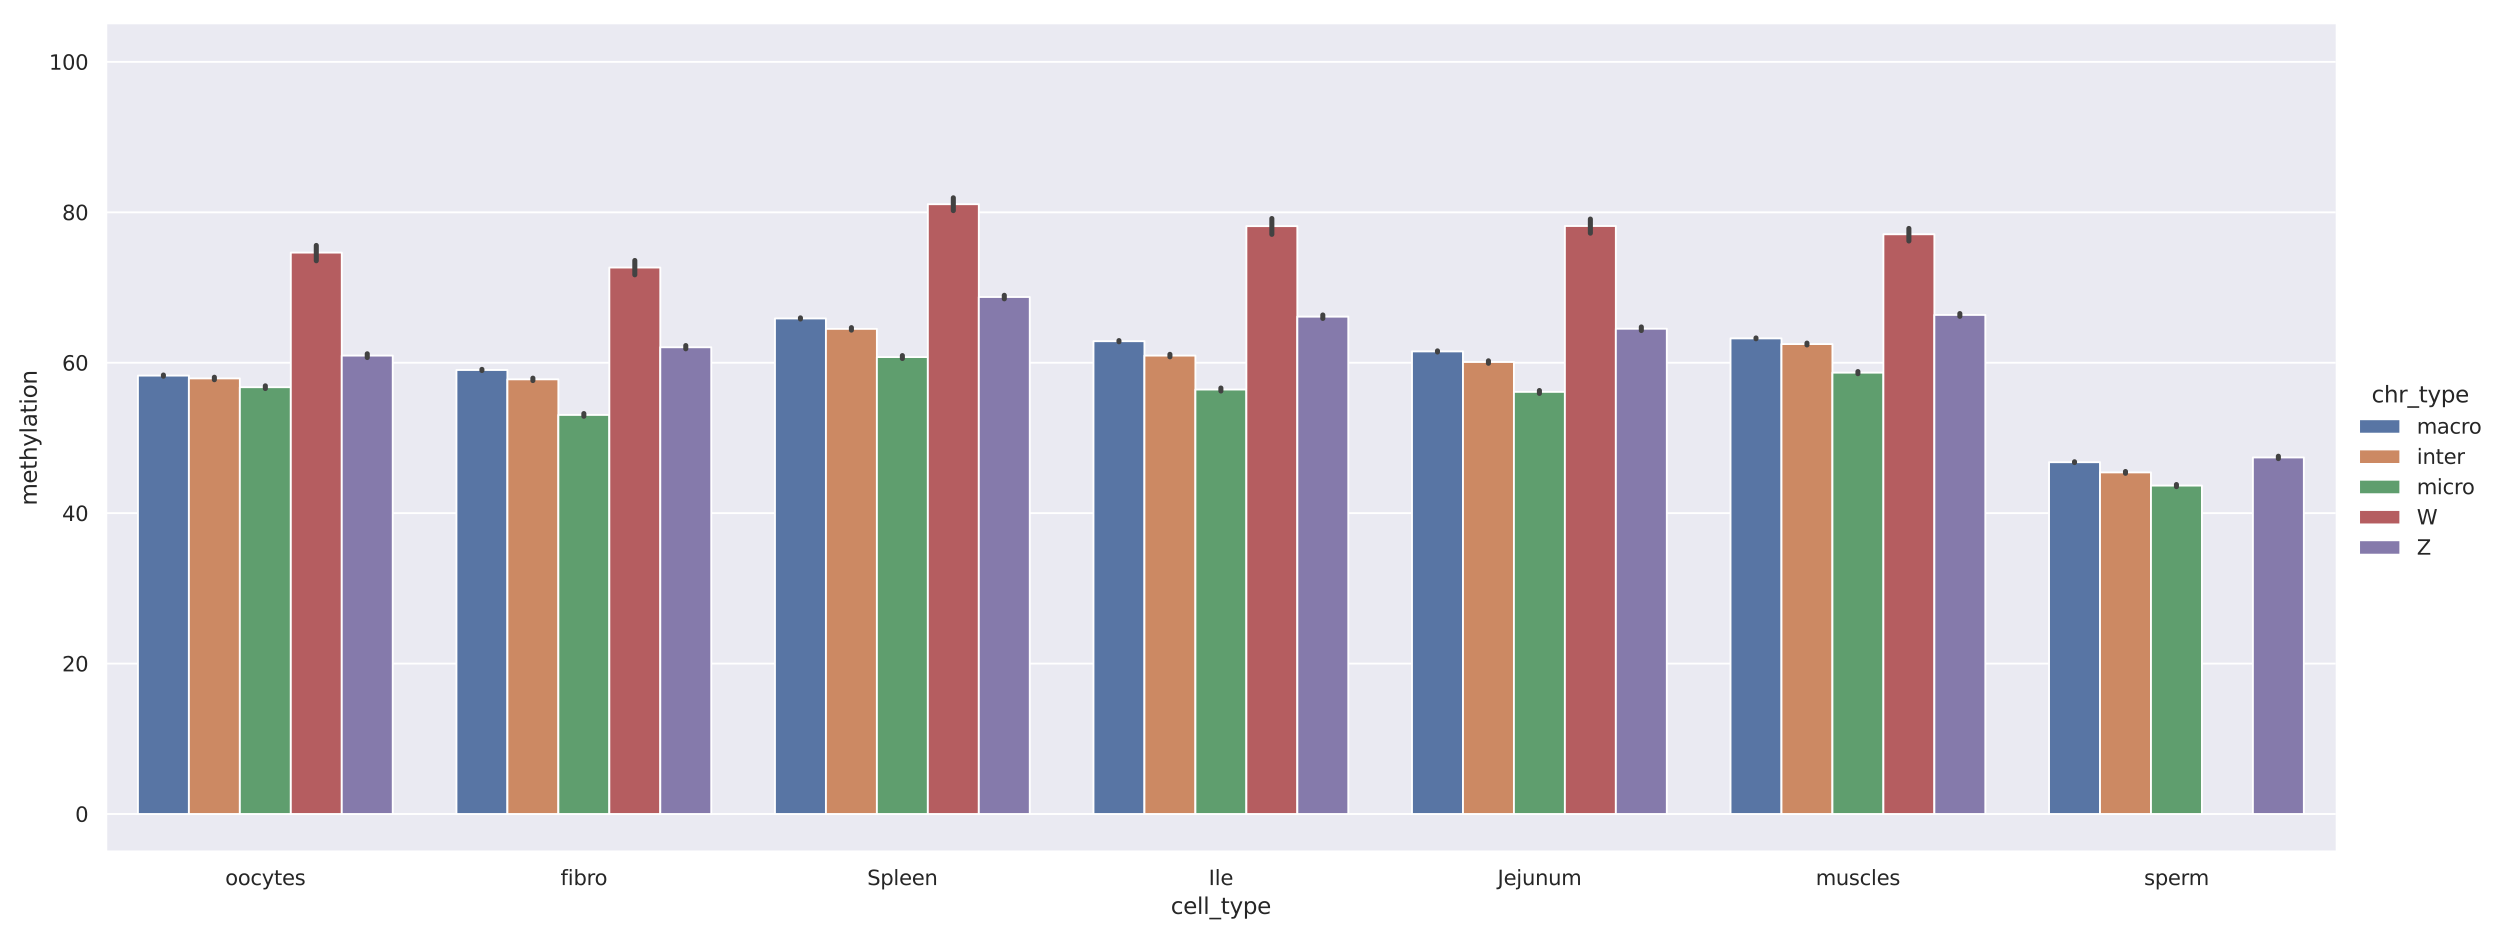 <?xml version="1.0" encoding="utf-8" standalone="no"?>
<!DOCTYPE svg PUBLIC "-//W3C//DTD SVG 1.1//EN"
  "http://www.w3.org/Graphics/SVG/1.1/DTD/svg11.dtd">
<svg height="504pt" version="1.1" viewBox="0 0 1334.35 504" width="1334.35pt" xmlns="http://www.w3.org/2000/svg" xmlns:xlink="http://www.w3.org/1999/xlink">
 <defs>
  <style type="text/css">*{stroke-linecap:butt;stroke-linejoin:round;}</style>
 </defs>
 <g id="figure_1">
  <g id="patch_1">
   <path d="M 0 504 
L 1334.35 504 
L 1334.35 0 
L 0 0 
z
" style="fill:#ffffff;"/>
  </g>
  <g id="axes_1">
   <g id="patch_2">
    <path d="M 56.615 454.54 
L 1246.657 454.54 
L 1246.657 12.96 
L 56.615 12.96 
z
" style="fill:#eaeaf2;"/>
   </g>
   <g id="matplotlib.axis_1">
    <g id="xtick_1">
     <g id="text_1">
      <!-- oocytes -->
      <g style="fill:#262626;" transform="translate(120.202 472.398)scale(0.11 -0.11)">
       <defs>
        <path d="M 1959 3097 
Q 1497 3097 1228 2736 
Q 959 2375 959 1747 
Q 959 1119 1226 758 
Q 1494 397 1959 397 
Q 2419 397 2687 759 
Q 2956 1122 2956 1747 
Q 2956 2369 2687 2733 
Q 2419 3097 1959 3097 
z
M 1959 3584 
Q 2709 3584 3137 3096 
Q 3566 2609 3566 1747 
Q 3566 888 3137 398 
Q 2709 -91 1959 -91 
Q 1206 -91 779 398 
Q 353 888 353 1747 
Q 353 2609 779 3096 
Q 1206 3584 1959 3584 
z
" id="DejaVuSans-6f" transform="scale(0.016)"/>
        <path d="M 3122 3366 
L 3122 2828 
Q 2878 2963 2633 3030 
Q 2388 3097 2138 3097 
Q 1578 3097 1268 2742 
Q 959 2388 959 1747 
Q 959 1106 1268 751 
Q 1578 397 2138 397 
Q 2388 397 2633 464 
Q 2878 531 3122 666 
L 3122 134 
Q 2881 22 2623 -34 
Q 2366 -91 2075 -91 
Q 1284 -91 818 406 
Q 353 903 353 1747 
Q 353 2603 823 3093 
Q 1294 3584 2113 3584 
Q 2378 3584 2631 3529 
Q 2884 3475 3122 3366 
z
" id="DejaVuSans-63" transform="scale(0.016)"/>
        <path d="M 2059 -325 
Q 1816 -950 1584 -1140 
Q 1353 -1331 966 -1331 
L 506 -1331 
L 506 -850 
L 844 -850 
Q 1081 -850 1212 -737 
Q 1344 -625 1503 -206 
L 1606 56 
L 191 3500 
L 800 3500 
L 1894 763 
L 2988 3500 
L 3597 3500 
L 2059 -325 
z
" id="DejaVuSans-79" transform="scale(0.016)"/>
        <path d="M 1172 4494 
L 1172 3500 
L 2356 3500 
L 2356 3053 
L 1172 3053 
L 1172 1153 
Q 1172 725 1289 603 
Q 1406 481 1766 481 
L 2356 481 
L 2356 0 
L 1766 0 
Q 1100 0 847 248 
Q 594 497 594 1153 
L 594 3053 
L 172 3053 
L 172 3500 
L 594 3500 
L 594 4494 
L 1172 4494 
z
" id="DejaVuSans-74" transform="scale(0.016)"/>
        <path d="M 3597 1894 
L 3597 1613 
L 953 1613 
Q 991 1019 1311 708 
Q 1631 397 2203 397 
Q 2534 397 2845 478 
Q 3156 559 3463 722 
L 3463 178 
Q 3153 47 2828 -22 
Q 2503 -91 2169 -91 
Q 1331 -91 842 396 
Q 353 884 353 1716 
Q 353 2575 817 3079 
Q 1281 3584 2069 3584 
Q 2775 3584 3186 3129 
Q 3597 2675 3597 1894 
z
M 3022 2063 
Q 3016 2534 2758 2815 
Q 2500 3097 2075 3097 
Q 1594 3097 1305 2825 
Q 1016 2553 972 2059 
L 3022 2063 
z
" id="DejaVuSans-65" transform="scale(0.016)"/>
        <path d="M 2834 3397 
L 2834 2853 
Q 2591 2978 2328 3040 
Q 2066 3103 1784 3103 
Q 1356 3103 1142 2972 
Q 928 2841 928 2578 
Q 928 2378 1081 2264 
Q 1234 2150 1697 2047 
L 1894 2003 
Q 2506 1872 2764 1633 
Q 3022 1394 3022 966 
Q 3022 478 2636 193 
Q 2250 -91 1575 -91 
Q 1294 -91 989 -36 
Q 684 19 347 128 
L 347 722 
Q 666 556 975 473 
Q 1284 391 1588 391 
Q 1994 391 2212 530 
Q 2431 669 2431 922 
Q 2431 1156 2273 1281 
Q 2116 1406 1581 1522 
L 1381 1569 
Q 847 1681 609 1914 
Q 372 2147 372 2553 
Q 372 3047 722 3315 
Q 1072 3584 1716 3584 
Q 2034 3584 2315 3537 
Q 2597 3491 2834 3397 
z
" id="DejaVuSans-73" transform="scale(0.016)"/>
       </defs>
       <use xlink:href="#DejaVuSans-6f"/>
       <use x="61.182" xlink:href="#DejaVuSans-6f"/>
       <use x="122.363" xlink:href="#DejaVuSans-63"/>
       <use x="177.344" xlink:href="#DejaVuSans-79"/>
       <use x="236.523" xlink:href="#DejaVuSans-74"/>
       <use x="275.732" xlink:href="#DejaVuSans-65"/>
       <use x="337.256" xlink:href="#DejaVuSans-73"/>
      </g>
     </g>
    </g>
    <g id="xtick_2">
     <g id="text_2">
      <!-- fibro -->
      <g style="fill:#262626;" transform="translate(299.165 472.398)scale(0.11 -0.11)">
       <defs>
        <path d="M 2375 4863 
L 2375 4384 
L 1825 4384 
Q 1516 4384 1395 4259 
Q 1275 4134 1275 3809 
L 1275 3500 
L 2222 3500 
L 2222 3053 
L 1275 3053 
L 1275 0 
L 697 0 
L 697 3053 
L 147 3053 
L 147 3500 
L 697 3500 
L 697 3744 
Q 697 4328 969 4595 
Q 1241 4863 1831 4863 
L 2375 4863 
z
" id="DejaVuSans-66" transform="scale(0.016)"/>
        <path d="M 603 3500 
L 1178 3500 
L 1178 0 
L 603 0 
L 603 3500 
z
M 603 4863 
L 1178 4863 
L 1178 4134 
L 603 4134 
L 603 4863 
z
" id="DejaVuSans-69" transform="scale(0.016)"/>
        <path d="M 3116 1747 
Q 3116 2381 2855 2742 
Q 2594 3103 2138 3103 
Q 1681 3103 1420 2742 
Q 1159 2381 1159 1747 
Q 1159 1113 1420 752 
Q 1681 391 2138 391 
Q 2594 391 2855 752 
Q 3116 1113 3116 1747 
z
M 1159 2969 
Q 1341 3281 1617 3432 
Q 1894 3584 2278 3584 
Q 2916 3584 3314 3078 
Q 3713 2572 3713 1747 
Q 3713 922 3314 415 
Q 2916 -91 2278 -91 
Q 1894 -91 1617 61 
Q 1341 213 1159 525 
L 1159 0 
L 581 0 
L 581 4863 
L 1159 4863 
L 1159 2969 
z
" id="DejaVuSans-62" transform="scale(0.016)"/>
        <path d="M 2631 2963 
Q 2534 3019 2420 3045 
Q 2306 3072 2169 3072 
Q 1681 3072 1420 2755 
Q 1159 2438 1159 1844 
L 1159 0 
L 581 0 
L 581 3500 
L 1159 3500 
L 1159 2956 
Q 1341 3275 1631 3429 
Q 1922 3584 2338 3584 
Q 2397 3584 2469 3576 
Q 2541 3569 2628 3553 
L 2631 2963 
z
" id="DejaVuSans-72" transform="scale(0.016)"/>
       </defs>
       <use xlink:href="#DejaVuSans-66"/>
       <use x="35.205" xlink:href="#DejaVuSans-69"/>
       <use x="62.988" xlink:href="#DejaVuSans-62"/>
       <use x="126.465" xlink:href="#DejaVuSans-72"/>
       <use x="165.328" xlink:href="#DejaVuSans-6f"/>
      </g>
     </g>
    </g>
    <g id="xtick_3">
     <g id="text_3">
      <!-- Spleen -->
      <g style="fill:#262626;" transform="translate(462.864 472.398)scale(0.11 -0.11)">
       <defs>
        <path d="M 3425 4513 
L 3425 3897 
Q 3066 4069 2747 4153 
Q 2428 4238 2131 4238 
Q 1616 4238 1336 4038 
Q 1056 3838 1056 3469 
Q 1056 3159 1242 3001 
Q 1428 2844 1947 2747 
L 2328 2669 
Q 3034 2534 3370 2195 
Q 3706 1856 3706 1288 
Q 3706 609 3251 259 
Q 2797 -91 1919 -91 
Q 1588 -91 1214 -16 
Q 841 59 441 206 
L 441 856 
Q 825 641 1194 531 
Q 1563 422 1919 422 
Q 2459 422 2753 634 
Q 3047 847 3047 1241 
Q 3047 1584 2836 1778 
Q 2625 1972 2144 2069 
L 1759 2144 
Q 1053 2284 737 2584 
Q 422 2884 422 3419 
Q 422 4038 858 4394 
Q 1294 4750 2059 4750 
Q 2388 4750 2728 4690 
Q 3069 4631 3425 4513 
z
" id="DejaVuSans-53" transform="scale(0.016)"/>
        <path d="M 1159 525 
L 1159 -1331 
L 581 -1331 
L 581 3500 
L 1159 3500 
L 1159 2969 
Q 1341 3281 1617 3432 
Q 1894 3584 2278 3584 
Q 2916 3584 3314 3078 
Q 3713 2572 3713 1747 
Q 3713 922 3314 415 
Q 2916 -91 2278 -91 
Q 1894 -91 1617 61 
Q 1341 213 1159 525 
z
M 3116 1747 
Q 3116 2381 2855 2742 
Q 2594 3103 2138 3103 
Q 1681 3103 1420 2742 
Q 1159 2381 1159 1747 
Q 1159 1113 1420 752 
Q 1681 391 2138 391 
Q 2594 391 2855 752 
Q 3116 1113 3116 1747 
z
" id="DejaVuSans-70" transform="scale(0.016)"/>
        <path d="M 603 4863 
L 1178 4863 
L 1178 0 
L 603 0 
L 603 4863 
z
" id="DejaVuSans-6c" transform="scale(0.016)"/>
        <path d="M 3513 2113 
L 3513 0 
L 2938 0 
L 2938 2094 
Q 2938 2591 2744 2837 
Q 2550 3084 2163 3084 
Q 1697 3084 1428 2787 
Q 1159 2491 1159 1978 
L 1159 0 
L 581 0 
L 581 3500 
L 1159 3500 
L 1159 2956 
Q 1366 3272 1645 3428 
Q 1925 3584 2291 3584 
Q 2894 3584 3203 3211 
Q 3513 2838 3513 2113 
z
" id="DejaVuSans-6e" transform="scale(0.016)"/>
       </defs>
       <use xlink:href="#DejaVuSans-53"/>
       <use x="63.477" xlink:href="#DejaVuSans-70"/>
       <use x="126.953" xlink:href="#DejaVuSans-6c"/>
       <use x="154.736" xlink:href="#DejaVuSans-65"/>
       <use x="216.26" xlink:href="#DejaVuSans-65"/>
       <use x="277.783" xlink:href="#DejaVuSans-6e"/>
      </g>
     </g>
    </g>
    <g id="xtick_4">
     <g id="text_4">
      <!-- Ile -->
      <g style="fill:#262626;" transform="translate(645.101 472.398)scale(0.11 -0.11)">
       <defs>
        <path d="M 628 4666 
L 1259 4666 
L 1259 0 
L 628 0 
L 628 4666 
z
" id="DejaVuSans-49" transform="scale(0.016)"/>
       </defs>
       <use xlink:href="#DejaVuSans-49"/>
       <use x="29.492" xlink:href="#DejaVuSans-6c"/>
       <use x="57.275" xlink:href="#DejaVuSans-65"/>
      </g>
     </g>
    </g>
    <g id="xtick_5">
     <g id="text_5">
      <!-- Jejunum -->
      <g style="fill:#262626;" transform="translate(799.293 472.398)scale(0.11 -0.11)">
       <defs>
        <path d="M 628 4666 
L 1259 4666 
L 1259 325 
Q 1259 -519 939 -900 
Q 619 -1281 -91 -1281 
L -331 -1281 
L -331 -750 
L -134 -750 
Q 284 -750 456 -515 
Q 628 -281 628 325 
L 628 4666 
z
" id="DejaVuSans-4a" transform="scale(0.016)"/>
        <path d="M 603 3500 
L 1178 3500 
L 1178 -63 
Q 1178 -731 923 -1031 
Q 669 -1331 103 -1331 
L -116 -1331 
L -116 -844 
L 38 -844 
Q 366 -844 484 -692 
Q 603 -541 603 -63 
L 603 3500 
z
M 603 4863 
L 1178 4863 
L 1178 4134 
L 603 4134 
L 603 4863 
z
" id="DejaVuSans-6a" transform="scale(0.016)"/>
        <path d="M 544 1381 
L 544 3500 
L 1119 3500 
L 1119 1403 
Q 1119 906 1312 657 
Q 1506 409 1894 409 
Q 2359 409 2629 706 
Q 2900 1003 2900 1516 
L 2900 3500 
L 3475 3500 
L 3475 0 
L 2900 0 
L 2900 538 
Q 2691 219 2414 64 
Q 2138 -91 1772 -91 
Q 1169 -91 856 284 
Q 544 659 544 1381 
z
M 1991 3584 
L 1991 3584 
z
" id="DejaVuSans-75" transform="scale(0.016)"/>
        <path d="M 3328 2828 
Q 3544 3216 3844 3400 
Q 4144 3584 4550 3584 
Q 5097 3584 5394 3201 
Q 5691 2819 5691 2113 
L 5691 0 
L 5113 0 
L 5113 2094 
Q 5113 2597 4934 2840 
Q 4756 3084 4391 3084 
Q 3944 3084 3684 2787 
Q 3425 2491 3425 1978 
L 3425 0 
L 2847 0 
L 2847 2094 
Q 2847 2600 2669 2842 
Q 2491 3084 2119 3084 
Q 1678 3084 1418 2786 
Q 1159 2488 1159 1978 
L 1159 0 
L 581 0 
L 581 3500 
L 1159 3500 
L 1159 2956 
Q 1356 3278 1631 3431 
Q 1906 3584 2284 3584 
Q 2666 3584 2933 3390 
Q 3200 3197 3328 2828 
z
" id="DejaVuSans-6d" transform="scale(0.016)"/>
       </defs>
       <use xlink:href="#DejaVuSans-4a"/>
       <use x="29.492" xlink:href="#DejaVuSans-65"/>
       <use x="91.016" xlink:href="#DejaVuSans-6a"/>
       <use x="118.799" xlink:href="#DejaVuSans-75"/>
       <use x="182.178" xlink:href="#DejaVuSans-6e"/>
       <use x="245.557" xlink:href="#DejaVuSans-75"/>
       <use x="308.936" xlink:href="#DejaVuSans-6d"/>
      </g>
     </g>
    </g>
    <g id="xtick_6">
     <g id="text_6">
      <!-- muscles -->
      <g style="fill:#262626;" transform="translate(969.138 472.398)scale(0.11 -0.11)">
       <use xlink:href="#DejaVuSans-6d"/>
       <use x="97.412" xlink:href="#DejaVuSans-75"/>
       <use x="160.791" xlink:href="#DejaVuSans-73"/>
       <use x="212.891" xlink:href="#DejaVuSans-63"/>
       <use x="267.871" xlink:href="#DejaVuSans-6c"/>
       <use x="295.654" xlink:href="#DejaVuSans-65"/>
       <use x="357.178" xlink:href="#DejaVuSans-73"/>
      </g>
     </g>
    </g>
    <g id="xtick_7">
     <g id="text_7">
      <!-- sperm -->
      <g style="fill:#262626;" transform="translate(1144.39 472.398)scale(0.11 -0.11)">
       <use xlink:href="#DejaVuSans-73"/>
       <use x="52.1" xlink:href="#DejaVuSans-70"/>
       <use x="115.576" xlink:href="#DejaVuSans-65"/>
       <use x="177.1" xlink:href="#DejaVuSans-72"/>
       <use x="216.463" xlink:href="#DejaVuSans-6d"/>
      </g>
     </g>
    </g>
    <g id="text_8">
     <!-- cell_type -->
     <g style="fill:#262626;" transform="translate(624.906 487.804)scale(0.12 -0.12)">
      <defs>
       <path d="M 3263 -1063 
L 3263 -1509 
L -63 -1509 
L -63 -1063 
L 3263 -1063 
z
" id="DejaVuSans-5f" transform="scale(0.016)"/>
      </defs>
      <use xlink:href="#DejaVuSans-63"/>
      <use x="54.98" xlink:href="#DejaVuSans-65"/>
      <use x="116.504" xlink:href="#DejaVuSans-6c"/>
      <use x="144.287" xlink:href="#DejaVuSans-6c"/>
      <use x="172.07" xlink:href="#DejaVuSans-5f"/>
      <use x="222.07" xlink:href="#DejaVuSans-74"/>
      <use x="261.279" xlink:href="#DejaVuSans-79"/>
      <use x="320.459" xlink:href="#DejaVuSans-70"/>
      <use x="383.936" xlink:href="#DejaVuSans-65"/>
     </g>
    </g>
   </g>
   <g id="matplotlib.axis_2">
    <g id="ytick_1">
     <g id="line2d_1">
      <path clip-path="url(#pe26f899683)" d="M 56.615 434.468 
L 1246.657 434.468 
" style="fill:none;stroke:#ffffff;stroke-linecap:round;"/>
     </g>
     <g id="text_9">
      <!-- 0 -->
      <g style="fill:#262626;" transform="translate(40.116 438.647)scale(0.11 -0.11)">
       <defs>
        <path d="M 2034 4250 
Q 1547 4250 1301 3770 
Q 1056 3291 1056 2328 
Q 1056 1369 1301 889 
Q 1547 409 2034 409 
Q 2525 409 2770 889 
Q 3016 1369 3016 2328 
Q 3016 3291 2770 3770 
Q 2525 4250 2034 4250 
z
M 2034 4750 
Q 2819 4750 3233 4129 
Q 3647 3509 3647 2328 
Q 3647 1150 3233 529 
Q 2819 -91 2034 -91 
Q 1250 -91 836 529 
Q 422 1150 422 2328 
Q 422 3509 836 4129 
Q 1250 4750 2034 4750 
z
" id="DejaVuSans-30" transform="scale(0.016)"/>
       </defs>
       <use xlink:href="#DejaVuSans-30"/>
      </g>
     </g>
    </g>
    <g id="ytick_2">
     <g id="line2d_2">
      <path clip-path="url(#pe26f899683)" d="M 56.615 354.181 
L 1246.657 354.181 
" style="fill:none;stroke:#ffffff;stroke-linecap:round;"/>
     </g>
     <g id="text_10">
      <!-- 20 -->
      <g style="fill:#262626;" transform="translate(33.117 358.36)scale(0.11 -0.11)">
       <defs>
        <path d="M 1228 531 
L 3431 531 
L 3431 0 
L 469 0 
L 469 531 
Q 828 903 1448 1529 
Q 2069 2156 2228 2338 
Q 2531 2678 2651 2914 
Q 2772 3150 2772 3378 
Q 2772 3750 2511 3984 
Q 2250 4219 1831 4219 
Q 1534 4219 1204 4116 
Q 875 4013 500 3803 
L 500 4441 
Q 881 4594 1212 4672 
Q 1544 4750 1819 4750 
Q 2544 4750 2975 4387 
Q 3406 4025 3406 3419 
Q 3406 3131 3298 2873 
Q 3191 2616 2906 2266 
Q 2828 2175 2409 1742 
Q 1991 1309 1228 531 
z
" id="DejaVuSans-32" transform="scale(0.016)"/>
       </defs>
       <use xlink:href="#DejaVuSans-32"/>
       <use x="63.623" xlink:href="#DejaVuSans-30"/>
      </g>
     </g>
    </g>
    <g id="ytick_3">
     <g id="line2d_3">
      <path clip-path="url(#pe26f899683)" d="M 56.615 273.894 
L 1246.657 273.894 
" style="fill:none;stroke:#ffffff;stroke-linecap:round;"/>
     </g>
     <g id="text_11">
      <!-- 40 -->
      <g style="fill:#262626;" transform="translate(33.117 278.073)scale(0.11 -0.11)">
       <defs>
        <path d="M 2419 4116 
L 825 1625 
L 2419 1625 
L 2419 4116 
z
M 2253 4666 
L 3047 4666 
L 3047 1625 
L 3713 1625 
L 3713 1100 
L 3047 1100 
L 3047 0 
L 2419 0 
L 2419 1100 
L 313 1100 
L 313 1709 
L 2253 4666 
z
" id="DejaVuSans-34" transform="scale(0.016)"/>
       </defs>
       <use xlink:href="#DejaVuSans-34"/>
       <use x="63.623" xlink:href="#DejaVuSans-30"/>
      </g>
     </g>
    </g>
    <g id="ytick_4">
     <g id="line2d_4">
      <path clip-path="url(#pe26f899683)" d="M 56.615 193.606 
L 1246.657 193.606 
" style="fill:none;stroke:#ffffff;stroke-linecap:round;"/>
     </g>
     <g id="text_12">
      <!-- 60 -->
      <g style="fill:#262626;" transform="translate(33.117 197.786)scale(0.11 -0.11)">
       <defs>
        <path d="M 2113 2584 
Q 1688 2584 1439 2293 
Q 1191 2003 1191 1497 
Q 1191 994 1439 701 
Q 1688 409 2113 409 
Q 2538 409 2786 701 
Q 3034 994 3034 1497 
Q 3034 2003 2786 2293 
Q 2538 2584 2113 2584 
z
M 3366 4563 
L 3366 3988 
Q 3128 4100 2886 4159 
Q 2644 4219 2406 4219 
Q 1781 4219 1451 3797 
Q 1122 3375 1075 2522 
Q 1259 2794 1537 2939 
Q 1816 3084 2150 3084 
Q 2853 3084 3261 2657 
Q 3669 2231 3669 1497 
Q 3669 778 3244 343 
Q 2819 -91 2113 -91 
Q 1303 -91 875 529 
Q 447 1150 447 2328 
Q 447 3434 972 4092 
Q 1497 4750 2381 4750 
Q 2619 4750 2861 4703 
Q 3103 4656 3366 4563 
z
" id="DejaVuSans-36" transform="scale(0.016)"/>
       </defs>
       <use xlink:href="#DejaVuSans-36"/>
       <use x="63.623" xlink:href="#DejaVuSans-30"/>
      </g>
     </g>
    </g>
    <g id="ytick_5">
     <g id="line2d_5">
      <path clip-path="url(#pe26f899683)" d="M 56.615 113.319 
L 1246.657 113.319 
" style="fill:none;stroke:#ffffff;stroke-linecap:round;"/>
     </g>
     <g id="text_13">
      <!-- 80 -->
      <g style="fill:#262626;" transform="translate(33.117 117.498)scale(0.11 -0.11)">
       <defs>
        <path d="M 2034 2216 
Q 1584 2216 1326 1975 
Q 1069 1734 1069 1313 
Q 1069 891 1326 650 
Q 1584 409 2034 409 
Q 2484 409 2743 651 
Q 3003 894 3003 1313 
Q 3003 1734 2745 1975 
Q 2488 2216 2034 2216 
z
M 1403 2484 
Q 997 2584 770 2862 
Q 544 3141 544 3541 
Q 544 4100 942 4425 
Q 1341 4750 2034 4750 
Q 2731 4750 3128 4425 
Q 3525 4100 3525 3541 
Q 3525 3141 3298 2862 
Q 3072 2584 2669 2484 
Q 3125 2378 3379 2068 
Q 3634 1759 3634 1313 
Q 3634 634 3220 271 
Q 2806 -91 2034 -91 
Q 1263 -91 848 271 
Q 434 634 434 1313 
Q 434 1759 690 2068 
Q 947 2378 1403 2484 
z
M 1172 3481 
Q 1172 3119 1398 2916 
Q 1625 2713 2034 2713 
Q 2441 2713 2670 2916 
Q 2900 3119 2900 3481 
Q 2900 3844 2670 4047 
Q 2441 4250 2034 4250 
Q 1625 4250 1398 4047 
Q 1172 3844 1172 3481 
z
" id="DejaVuSans-38" transform="scale(0.016)"/>
       </defs>
       <use xlink:href="#DejaVuSans-38"/>
       <use x="63.623" xlink:href="#DejaVuSans-30"/>
      </g>
     </g>
    </g>
    <g id="ytick_6">
     <g id="line2d_6">
      <path clip-path="url(#pe26f899683)" d="M 56.615 33.032 
L 1246.657 33.032 
" style="fill:none;stroke:#ffffff;stroke-linecap:round;"/>
     </g>
     <g id="text_14">
      <!-- 100 -->
      <g style="fill:#262626;" transform="translate(26.118 37.211)scale(0.11 -0.11)">
       <defs>
        <path d="M 794 531 
L 1825 531 
L 1825 4091 
L 703 3866 
L 703 4441 
L 1819 4666 
L 2450 4666 
L 2450 531 
L 3481 531 
L 3481 0 
L 794 0 
L 794 531 
z
" id="DejaVuSans-31" transform="scale(0.016)"/>
       </defs>
       <use xlink:href="#DejaVuSans-31"/>
       <use x="63.623" xlink:href="#DejaVuSans-30"/>
       <use x="127.246" xlink:href="#DejaVuSans-30"/>
      </g>
     </g>
    </g>
    <g id="text_15">
     <!-- methylation -->
     <g style="fill:#262626;" transform="translate(19.623 269.829)rotate(-90)scale(0.12 -0.12)">
      <defs>
       <path d="M 3513 2113 
L 3513 0 
L 2938 0 
L 2938 2094 
Q 2938 2591 2744 2837 
Q 2550 3084 2163 3084 
Q 1697 3084 1428 2787 
Q 1159 2491 1159 1978 
L 1159 0 
L 581 0 
L 581 4863 
L 1159 4863 
L 1159 2956 
Q 1366 3272 1645 3428 
Q 1925 3584 2291 3584 
Q 2894 3584 3203 3211 
Q 3513 2838 3513 2113 
z
" id="DejaVuSans-68" transform="scale(0.016)"/>
       <path d="M 2194 1759 
Q 1497 1759 1228 1600 
Q 959 1441 959 1056 
Q 959 750 1161 570 
Q 1363 391 1709 391 
Q 2188 391 2477 730 
Q 2766 1069 2766 1631 
L 2766 1759 
L 2194 1759 
z
M 3341 1997 
L 3341 0 
L 2766 0 
L 2766 531 
Q 2569 213 2275 61 
Q 1981 -91 1556 -91 
Q 1019 -91 701 211 
Q 384 513 384 1019 
Q 384 1609 779 1909 
Q 1175 2209 1959 2209 
L 2766 2209 
L 2766 2266 
Q 2766 2663 2505 2880 
Q 2244 3097 1772 3097 
Q 1472 3097 1187 3025 
Q 903 2953 641 2809 
L 641 3341 
Q 956 3463 1253 3523 
Q 1550 3584 1831 3584 
Q 2591 3584 2966 3190 
Q 3341 2797 3341 1997 
z
" id="DejaVuSans-61" transform="scale(0.016)"/>
      </defs>
      <use xlink:href="#DejaVuSans-6d"/>
      <use x="97.412" xlink:href="#DejaVuSans-65"/>
      <use x="158.936" xlink:href="#DejaVuSans-74"/>
      <use x="198.145" xlink:href="#DejaVuSans-68"/>
      <use x="261.523" xlink:href="#DejaVuSans-79"/>
      <use x="320.703" xlink:href="#DejaVuSans-6c"/>
      <use x="348.486" xlink:href="#DejaVuSans-61"/>
      <use x="409.766" xlink:href="#DejaVuSans-74"/>
      <use x="448.975" xlink:href="#DejaVuSans-69"/>
      <use x="476.758" xlink:href="#DejaVuSans-6f"/>
      <use x="537.939" xlink:href="#DejaVuSans-6e"/>
     </g>
    </g>
   </g>
   <g id="patch_3">
    <path clip-path="url(#pe26f899683)" d="M 73.615 434.468 
L 100.816 434.468 
L 100.816 200.472 
L 73.615 200.472 
z
" style="fill:#5875a4;stroke:#ffffff;stroke-linejoin:miter;"/>
   </g>
   <g id="patch_4">
    <path clip-path="url(#pe26f899683)" d="M 243.621 434.468 
L 270.822 434.468 
L 270.822 197.468 
L 243.621 197.468 
z
" style="fill:#5875a4;stroke:#ffffff;stroke-linejoin:miter;"/>
   </g>
   <g id="patch_5">
    <path clip-path="url(#pe26f899683)" d="M 413.627 434.468 
L 440.828 434.468 
L 440.828 169.982 
L 413.627 169.982 
z
" style="fill:#5875a4;stroke:#ffffff;stroke-linejoin:miter;"/>
   </g>
   <g id="patch_6">
    <path clip-path="url(#pe26f899683)" d="M 583.633 434.468 
L 610.834 434.468 
L 610.834 182.108 
L 583.633 182.108 
z
" style="fill:#5875a4;stroke:#ffffff;stroke-linejoin:miter;"/>
   </g>
   <g id="patch_7">
    <path clip-path="url(#pe26f899683)" d="M 753.639 434.468 
L 780.84 434.468 
L 780.84 187.565 
L 753.639 187.565 
z
" style="fill:#5875a4;stroke:#ffffff;stroke-linejoin:miter;"/>
   </g>
   <g id="patch_8">
    <path clip-path="url(#pe26f899683)" d="M 923.645 434.468 
L 950.846 434.468 
L 950.846 180.598 
L 923.645 180.598 
z
" style="fill:#5875a4;stroke:#ffffff;stroke-linejoin:miter;"/>
   </g>
   <g id="patch_9">
    <path clip-path="url(#pe26f899683)" d="M 1093.651 434.468 
L 1120.852 434.468 
L 1120.852 246.679 
L 1093.651 246.679 
z
" style="fill:#5875a4;stroke:#ffffff;stroke-linejoin:miter;"/>
   </g>
   <g id="patch_10">
    <path clip-path="url(#pe26f899683)" d="M 100.816 434.468 
L 128.017 434.468 
L 128.017 201.972 
L 100.816 201.972 
z
" style="fill:#cc8963;stroke:#ffffff;stroke-linejoin:miter;"/>
   </g>
   <g id="patch_11">
    <path clip-path="url(#pe26f899683)" d="M 270.822 434.468 
L 298.023 434.468 
L 298.023 202.463 
L 270.822 202.463 
z
" style="fill:#cc8963;stroke:#ffffff;stroke-linejoin:miter;"/>
   </g>
   <g id="patch_12">
    <path clip-path="url(#pe26f899683)" d="M 440.828 434.468 
L 468.029 434.468 
L 468.029 175.543 
L 440.828 175.543 
z
" style="fill:#cc8963;stroke:#ffffff;stroke-linejoin:miter;"/>
   </g>
   <g id="patch_13">
    <path clip-path="url(#pe26f899683)" d="M 610.834 434.468 
L 638.035 434.468 
L 638.035 189.791 
L 610.834 189.791 
z
" style="fill:#cc8963;stroke:#ffffff;stroke-linejoin:miter;"/>
   </g>
   <g id="patch_14">
    <path clip-path="url(#pe26f899683)" d="M 780.84 434.468 
L 808.041 434.468 
L 808.041 193.228 
L 780.84 193.228 
z
" style="fill:#cc8963;stroke:#ffffff;stroke-linejoin:miter;"/>
   </g>
   <g id="patch_15">
    <path clip-path="url(#pe26f899683)" d="M 950.846 434.468 
L 978.047 434.468 
L 978.047 183.647 
L 950.846 183.647 
z
" style="fill:#cc8963;stroke:#ffffff;stroke-linejoin:miter;"/>
   </g>
   <g id="patch_16">
    <path clip-path="url(#pe26f899683)" d="M 1120.852 434.468 
L 1148.053 434.468 
L 1148.053 252.141 
L 1120.852 252.141 
z
" style="fill:#cc8963;stroke:#ffffff;stroke-linejoin:miter;"/>
   </g>
   <g id="patch_17">
    <path clip-path="url(#pe26f899683)" d="M 128.017 434.468 
L 155.218 434.468 
L 155.218 206.658 
L 128.017 206.658 
z
" style="fill:#5f9e6e;stroke:#ffffff;stroke-linejoin:miter;"/>
   </g>
   <g id="patch_18">
    <path clip-path="url(#pe26f899683)" d="M 298.023 434.468 
L 325.224 434.468 
L 325.224 221.449 
L 298.023 221.449 
z
" style="fill:#5f9e6e;stroke:#ffffff;stroke-linejoin:miter;"/>
   </g>
   <g id="patch_19">
    <path clip-path="url(#pe26f899683)" d="M 468.029 434.468 
L 495.23 434.468 
L 495.23 190.581 
L 468.029 190.581 
z
" style="fill:#5f9e6e;stroke:#ffffff;stroke-linejoin:miter;"/>
   </g>
   <g id="patch_20">
    <path clip-path="url(#pe26f899683)" d="M 638.035 434.468 
L 665.236 434.468 
L 665.236 207.919 
L 638.035 207.919 
z
" style="fill:#5f9e6e;stroke:#ffffff;stroke-linejoin:miter;"/>
   </g>
   <g id="patch_21">
    <path clip-path="url(#pe26f899683)" d="M 808.041 434.468 
L 835.242 434.468 
L 835.242 209.151 
L 808.041 209.151 
z
" style="fill:#5f9e6e;stroke:#ffffff;stroke-linejoin:miter;"/>
   </g>
   <g id="patch_22">
    <path clip-path="url(#pe26f899683)" d="M 978.047 434.468 
L 1005.248 434.468 
L 1005.248 198.9 
L 978.047 198.9 
z
" style="fill:#5f9e6e;stroke:#ffffff;stroke-linejoin:miter;"/>
   </g>
   <g id="patch_23">
    <path clip-path="url(#pe26f899683)" d="M 1148.053 434.468 
L 1175.254 434.468 
L 1175.254 259.169 
L 1148.053 259.169 
z
" style="fill:#5f9e6e;stroke:#ffffff;stroke-linejoin:miter;"/>
   </g>
   <g id="patch_24">
    <path clip-path="url(#pe26f899683)" d="M 155.218 434.468 
L 182.419 434.468 
L 182.419 134.837 
L 155.218 134.837 
z
" style="fill:#b55d60;stroke:#ffffff;stroke-linejoin:miter;"/>
   </g>
   <g id="patch_25">
    <path clip-path="url(#pe26f899683)" d="M 325.224 434.468 
L 352.425 434.468 
L 352.425 142.803 
L 325.224 142.803 
z
" style="fill:#b55d60;stroke:#ffffff;stroke-linejoin:miter;"/>
   </g>
   <g id="patch_26">
    <path clip-path="url(#pe26f899683)" d="M 495.23 434.468 
L 522.431 434.468 
L 522.431 108.978 
L 495.23 108.978 
z
" style="fill:#b55d60;stroke:#ffffff;stroke-linejoin:miter;"/>
   </g>
   <g id="patch_27">
    <path clip-path="url(#pe26f899683)" d="M 665.236 434.468 
L 692.437 434.468 
L 692.437 120.68 
L 665.236 120.68 
z
" style="fill:#b55d60;stroke:#ffffff;stroke-linejoin:miter;"/>
   </g>
   <g id="patch_28">
    <path clip-path="url(#pe26f899683)" d="M 835.242 434.468 
L 862.443 434.468 
L 862.443 120.635 
L 835.242 120.635 
z
" style="fill:#b55d60;stroke:#ffffff;stroke-linejoin:miter;"/>
   </g>
   <g id="patch_29">
    <path clip-path="url(#pe26f899683)" d="M 1005.248 434.468 
L 1032.449 434.468 
L 1032.449 125.02 
L 1005.248 125.02 
z
" style="fill:#b55d60;stroke:#ffffff;stroke-linejoin:miter;"/>
   </g>
   <g id="patch_30">
    <path clip-path="url(#pe26f899683)" d="M 0 0 
z
" style="fill:#b55d60;stroke:#ffffff;stroke-linejoin:miter;"/>
   </g>
   <g id="patch_31">
    <path clip-path="url(#pe26f899683)" d="M 182.419 434.468 
L 209.62 434.468 
L 209.62 189.812 
L 182.419 189.812 
z
" style="fill:#857aab;stroke:#ffffff;stroke-linejoin:miter;"/>
   </g>
   <g id="patch_32">
    <path clip-path="url(#pe26f899683)" d="M 352.425 434.468 
L 379.626 434.468 
L 379.626 185.336 
L 352.425 185.336 
z
" style="fill:#857aab;stroke:#ffffff;stroke-linejoin:miter;"/>
   </g>
   <g id="patch_33">
    <path clip-path="url(#pe26f899683)" d="M 522.431 434.468 
L 549.632 434.468 
L 549.632 158.526 
L 522.431 158.526 
z
" style="fill:#857aab;stroke:#ffffff;stroke-linejoin:miter;"/>
   </g>
   <g id="patch_34">
    <path clip-path="url(#pe26f899683)" d="M 692.437 434.468 
L 719.638 434.468 
L 719.638 169.002 
L 692.437 169.002 
z
" style="fill:#857aab;stroke:#ffffff;stroke-linejoin:miter;"/>
   </g>
   <g id="patch_35">
    <path clip-path="url(#pe26f899683)" d="M 862.443 434.468 
L 889.644 434.468 
L 889.644 175.474 
L 862.443 175.474 
z
" style="fill:#857aab;stroke:#ffffff;stroke-linejoin:miter;"/>
   </g>
   <g id="patch_36">
    <path clip-path="url(#pe26f899683)" d="M 1032.449 434.468 
L 1059.65 434.468 
L 1059.65 168.084 
L 1032.449 168.084 
z
" style="fill:#857aab;stroke:#ffffff;stroke-linejoin:miter;"/>
   </g>
   <g id="patch_37">
    <path clip-path="url(#pe26f899683)" d="M 1202.455 434.468 
L 1229.656 434.468 
L 1229.656 244.159 
L 1202.455 244.159 
z
" style="fill:#857aab;stroke:#ffffff;stroke-linejoin:miter;"/>
   </g>
   <g id="line2d_7">
    <path clip-path="url(#pe26f899683)" d="M 87.216 200.79 
L 87.216 200.171 
" style="fill:none;stroke:#424242;stroke-linecap:round;stroke-width:2.7;"/>
   </g>
   <g id="line2d_8">
    <path clip-path="url(#pe26f899683)" d="M 257.222 197.766 
L 257.222 197.153 
" style="fill:none;stroke:#424242;stroke-linecap:round;stroke-width:2.7;"/>
   </g>
   <g id="line2d_9">
    <path clip-path="url(#pe26f899683)" d="M 427.228 170.269 
L 427.228 169.667 
" style="fill:none;stroke:#424242;stroke-linecap:round;stroke-width:2.7;"/>
   </g>
   <g id="line2d_10">
    <path clip-path="url(#pe26f899683)" d="M 597.234 182.417 
L 597.234 181.789 
" style="fill:none;stroke:#424242;stroke-linecap:round;stroke-width:2.7;"/>
   </g>
   <g id="line2d_11">
    <path clip-path="url(#pe26f899683)" d="M 767.24 187.872 
L 767.24 187.281 
" style="fill:none;stroke:#424242;stroke-linecap:round;stroke-width:2.7;"/>
   </g>
   <g id="line2d_12">
    <path clip-path="url(#pe26f899683)" d="M 937.246 180.818 
L 937.246 180.387 
" style="fill:none;stroke:#424242;stroke-linecap:round;stroke-width:2.7;"/>
   </g>
   <g id="line2d_13">
    <path clip-path="url(#pe26f899683)" d="M 1107.252 246.902 
L 1107.252 246.461 
" style="fill:none;stroke:#424242;stroke-linecap:round;stroke-width:2.7;"/>
   </g>
   <g id="line2d_14">
    <path clip-path="url(#pe26f899683)" d="M 114.417 202.664 
L 114.417 201.354 
" style="fill:none;stroke:#424242;stroke-linecap:round;stroke-width:2.7;"/>
   </g>
   <g id="line2d_15">
    <path clip-path="url(#pe26f899683)" d="M 284.423 203.125 
L 284.423 201.839 
" style="fill:none;stroke:#424242;stroke-linecap:round;stroke-width:2.7;"/>
   </g>
   <g id="line2d_16">
    <path clip-path="url(#pe26f899683)" d="M 454.429 176.197 
L 454.429 174.874 
" style="fill:none;stroke:#424242;stroke-linecap:round;stroke-width:2.7;"/>
   </g>
   <g id="line2d_17">
    <path clip-path="url(#pe26f899683)" d="M 624.435 190.439 
L 624.435 189.132 
" style="fill:none;stroke:#424242;stroke-linecap:round;stroke-width:2.7;"/>
   </g>
   <g id="line2d_18">
    <path clip-path="url(#pe26f899683)" d="M 794.441 193.895 
L 794.441 192.581 
" style="fill:none;stroke:#424242;stroke-linecap:round;stroke-width:2.7;"/>
   </g>
   <g id="line2d_19">
    <path clip-path="url(#pe26f899683)" d="M 964.447 184.101 
L 964.447 183.136 
" style="fill:none;stroke:#424242;stroke-linecap:round;stroke-width:2.7;"/>
   </g>
   <g id="line2d_20">
    <path clip-path="url(#pe26f899683)" d="M 1134.453 252.614 
L 1134.453 251.66 
" style="fill:none;stroke:#424242;stroke-linecap:round;stroke-width:2.7;"/>
   </g>
   <g id="line2d_21">
    <path clip-path="url(#pe26f899683)" d="M 141.618 207.377 
L 141.618 205.94 
" style="fill:none;stroke:#424242;stroke-linecap:round;stroke-width:2.7;"/>
   </g>
   <g id="line2d_22">
    <path clip-path="url(#pe26f899683)" d="M 311.624 222.167 
L 311.624 220.74 
" style="fill:none;stroke:#424242;stroke-linecap:round;stroke-width:2.7;"/>
   </g>
   <g id="line2d_23">
    <path clip-path="url(#pe26f899683)" d="M 481.63 191.348 
L 481.63 189.793 
" style="fill:none;stroke:#424242;stroke-linecap:round;stroke-width:2.7;"/>
   </g>
   <g id="line2d_24">
    <path clip-path="url(#pe26f899683)" d="M 651.636 208.697 
L 651.636 207.111 
" style="fill:none;stroke:#424242;stroke-linecap:round;stroke-width:2.7;"/>
   </g>
   <g id="line2d_25">
    <path clip-path="url(#pe26f899683)" d="M 821.642 209.97 
L 821.642 208.436 
" style="fill:none;stroke:#424242;stroke-linecap:round;stroke-width:2.7;"/>
   </g>
   <g id="line2d_26">
    <path clip-path="url(#pe26f899683)" d="M 991.648 199.463 
L 991.648 198.325 
" style="fill:none;stroke:#424242;stroke-linecap:round;stroke-width:2.7;"/>
   </g>
   <g id="line2d_27">
    <path clip-path="url(#pe26f899683)" d="M 1161.654 259.735 
L 1161.654 258.624 
" style="fill:none;stroke:#424242;stroke-linecap:round;stroke-width:2.7;"/>
   </g>
   <g id="line2d_28">
    <path clip-path="url(#pe26f899683)" d="M 168.819 139.174 
L 168.819 131.001 
" style="fill:none;stroke:#424242;stroke-linecap:round;stroke-width:2.7;"/>
   </g>
   <g id="line2d_29">
    <path clip-path="url(#pe26f899683)" d="M 338.825 146.668 
L 338.825 139.033 
" style="fill:none;stroke:#424242;stroke-linecap:round;stroke-width:2.7;"/>
   </g>
   <g id="line2d_30">
    <path clip-path="url(#pe26f899683)" d="M 508.83 112.412 
L 508.83 105.584 
" style="fill:none;stroke:#424242;stroke-linecap:round;stroke-width:2.7;"/>
   </g>
   <g id="line2d_31">
    <path clip-path="url(#pe26f899683)" d="M 678.836 125.089 
L 678.836 116.64 
" style="fill:none;stroke:#424242;stroke-linecap:round;stroke-width:2.7;"/>
   </g>
   <g id="line2d_32">
    <path clip-path="url(#pe26f899683)" d="M 848.842 124.458 
L 848.842 116.928 
" style="fill:none;stroke:#424242;stroke-linecap:round;stroke-width:2.7;"/>
   </g>
   <g id="line2d_33">
    <path clip-path="url(#pe26f899683)" d="M 1018.848 128.623 
L 1018.848 121.932 
" style="fill:none;stroke:#424242;stroke-linecap:round;stroke-width:2.7;"/>
   </g>
   <g id="line2d_34">
    <path clip-path="url(#pe26f899683)" style="fill:none;stroke:#424242;stroke-linecap:round;stroke-width:2.7;"/>
   </g>
   <g id="line2d_35">
    <path clip-path="url(#pe26f899683)" d="M 196.019 190.824 
L 196.019 188.837 
" style="fill:none;stroke:#424242;stroke-linecap:round;stroke-width:2.7;"/>
   </g>
   <g id="line2d_36">
    <path clip-path="url(#pe26f899683)" d="M 366.025 186.162 
L 366.025 184.445 
" style="fill:none;stroke:#424242;stroke-linecap:round;stroke-width:2.7;"/>
   </g>
   <g id="line2d_37">
    <path clip-path="url(#pe26f899683)" d="M 536.031 159.488 
L 536.031 157.614 
" style="fill:none;stroke:#424242;stroke-linecap:round;stroke-width:2.7;"/>
   </g>
   <g id="line2d_38">
    <path clip-path="url(#pe26f899683)" d="M 706.037 169.963 
L 706.037 168.121 
" style="fill:none;stroke:#424242;stroke-linecap:round;stroke-width:2.7;"/>
   </g>
   <g id="line2d_39">
    <path clip-path="url(#pe26f899683)" d="M 876.043 176.417 
L 876.043 174.507 
" style="fill:none;stroke:#424242;stroke-linecap:round;stroke-width:2.7;"/>
   </g>
   <g id="line2d_40">
    <path clip-path="url(#pe26f899683)" d="M 1046.049 168.844 
L 1046.049 167.37 
" style="fill:none;stroke:#424242;stroke-linecap:round;stroke-width:2.7;"/>
   </g>
   <g id="line2d_41">
    <path clip-path="url(#pe26f899683)" d="M 1216.055 244.777 
L 1216.055 243.512 
" style="fill:none;stroke:#424242;stroke-linecap:round;stroke-width:2.7;"/>
   </g>
   <g id="patch_38">
    <path d="M 56.615 454.54 
L 56.615 12.96 
" style="fill:none;stroke:#ffffff;stroke-linecap:square;stroke-linejoin:miter;stroke-width:1.25;"/>
   </g>
   <g id="patch_39">
    <path d="M 56.615 454.54 
L 1246.657 454.54 
" style="fill:none;stroke:#ffffff;stroke-linecap:square;stroke-linejoin:miter;stroke-width:1.25;"/>
   </g>
  </g>
  <g id="legend_1">
   <g id="text_16">
    <!-- chr_type -->
    <g style="fill:#262626;" transform="translate(1265.823 214.78)scale(0.12 -0.12)">
     <use xlink:href="#DejaVuSans-63"/>
     <use x="54.98" xlink:href="#DejaVuSans-68"/>
     <use x="118.359" xlink:href="#DejaVuSans-72"/>
     <use x="159.473" xlink:href="#DejaVuSans-5f"/>
     <use x="209.473" xlink:href="#DejaVuSans-74"/>
     <use x="248.682" xlink:href="#DejaVuSans-79"/>
     <use x="307.861" xlink:href="#DejaVuSans-70"/>
     <use x="371.338" xlink:href="#DejaVuSans-65"/>
    </g>
   </g>
   <g id="patch_40">
    <path d="M 1259.141 231.467 
L 1281.141 231.467 
L 1281.141 223.767 
L 1259.141 223.767 
z
" style="fill:#5875a4;stroke:#ffffff;stroke-linejoin:miter;"/>
   </g>
   <g id="text_17">
    <!-- macro -->
    <g style="fill:#262626;" transform="translate(1289.941 231.467)scale(0.11 -0.11)">
     <use xlink:href="#DejaVuSans-6d"/>
     <use x="97.412" xlink:href="#DejaVuSans-61"/>
     <use x="158.691" xlink:href="#DejaVuSans-63"/>
     <use x="213.672" xlink:href="#DejaVuSans-72"/>
     <use x="252.535" xlink:href="#DejaVuSans-6f"/>
    </g>
   </g>
   <g id="patch_41">
    <path d="M 1259.141 247.613 
L 1281.141 247.613 
L 1281.141 239.913 
L 1259.141 239.913 
z
" style="fill:#cc8963;stroke:#ffffff;stroke-linejoin:miter;"/>
   </g>
   <g id="text_18">
    <!-- inter -->
    <g style="fill:#262626;" transform="translate(1289.941 247.613)scale(0.11 -0.11)">
     <use xlink:href="#DejaVuSans-69"/>
     <use x="27.783" xlink:href="#DejaVuSans-6e"/>
     <use x="91.162" xlink:href="#DejaVuSans-74"/>
     <use x="130.371" xlink:href="#DejaVuSans-65"/>
     <use x="191.895" xlink:href="#DejaVuSans-72"/>
    </g>
   </g>
   <g id="patch_42">
    <path d="M 1259.141 263.759 
L 1281.141 263.759 
L 1281.141 256.059 
L 1259.141 256.059 
z
" style="fill:#5f9e6e;stroke:#ffffff;stroke-linejoin:miter;"/>
   </g>
   <g id="text_19">
    <!-- micro -->
    <g style="fill:#262626;" transform="translate(1289.941 263.759)scale(0.11 -0.11)">
     <use xlink:href="#DejaVuSans-6d"/>
     <use x="97.412" xlink:href="#DejaVuSans-69"/>
     <use x="125.195" xlink:href="#DejaVuSans-63"/>
     <use x="180.176" xlink:href="#DejaVuSans-72"/>
     <use x="219.039" xlink:href="#DejaVuSans-6f"/>
    </g>
   </g>
   <g id="patch_43">
    <path d="M 1259.141 279.905 
L 1281.141 279.905 
L 1281.141 272.205 
L 1259.141 272.205 
z
" style="fill:#b55d60;stroke:#ffffff;stroke-linejoin:miter;"/>
   </g>
   <g id="text_20">
    <!-- W -->
    <g style="fill:#262626;" transform="translate(1289.941 279.905)scale(0.11 -0.11)">
     <defs>
      <path d="M 213 4666 
L 850 4666 
L 1831 722 
L 2809 4666 
L 3519 4666 
L 4500 722 
L 5478 4666 
L 6119 4666 
L 4947 0 
L 4153 0 
L 3169 4050 
L 2175 0 
L 1381 0 
L 213 4666 
z
" id="DejaVuSans-57" transform="scale(0.016)"/>
     </defs>
     <use xlink:href="#DejaVuSans-57"/>
    </g>
   </g>
   <g id="patch_44">
    <path d="M 1259.141 296.051 
L 1281.141 296.051 
L 1281.141 288.351 
L 1259.141 288.351 
z
" style="fill:#857aab;stroke:#ffffff;stroke-linejoin:miter;"/>
   </g>
   <g id="text_21">
    <!-- Z -->
    <g style="fill:#262626;" transform="translate(1289.941 296.051)scale(0.11 -0.11)">
     <defs>
      <path d="M 359 4666 
L 4025 4666 
L 4025 4184 
L 1075 531 
L 4097 531 
L 4097 0 
L 288 0 
L 288 481 
L 3238 4134 
L 359 4134 
L 359 4666 
z
" id="DejaVuSans-5a" transform="scale(0.016)"/>
     </defs>
     <use xlink:href="#DejaVuSans-5a"/>
    </g>
   </g>
  </g>
 </g>
 <defs>
  <clipPath id="pe26f899683">
   <rect height="441.58" width="1190.042" x="56.615" y="12.96"/>
  </clipPath>
 </defs>
</svg>
